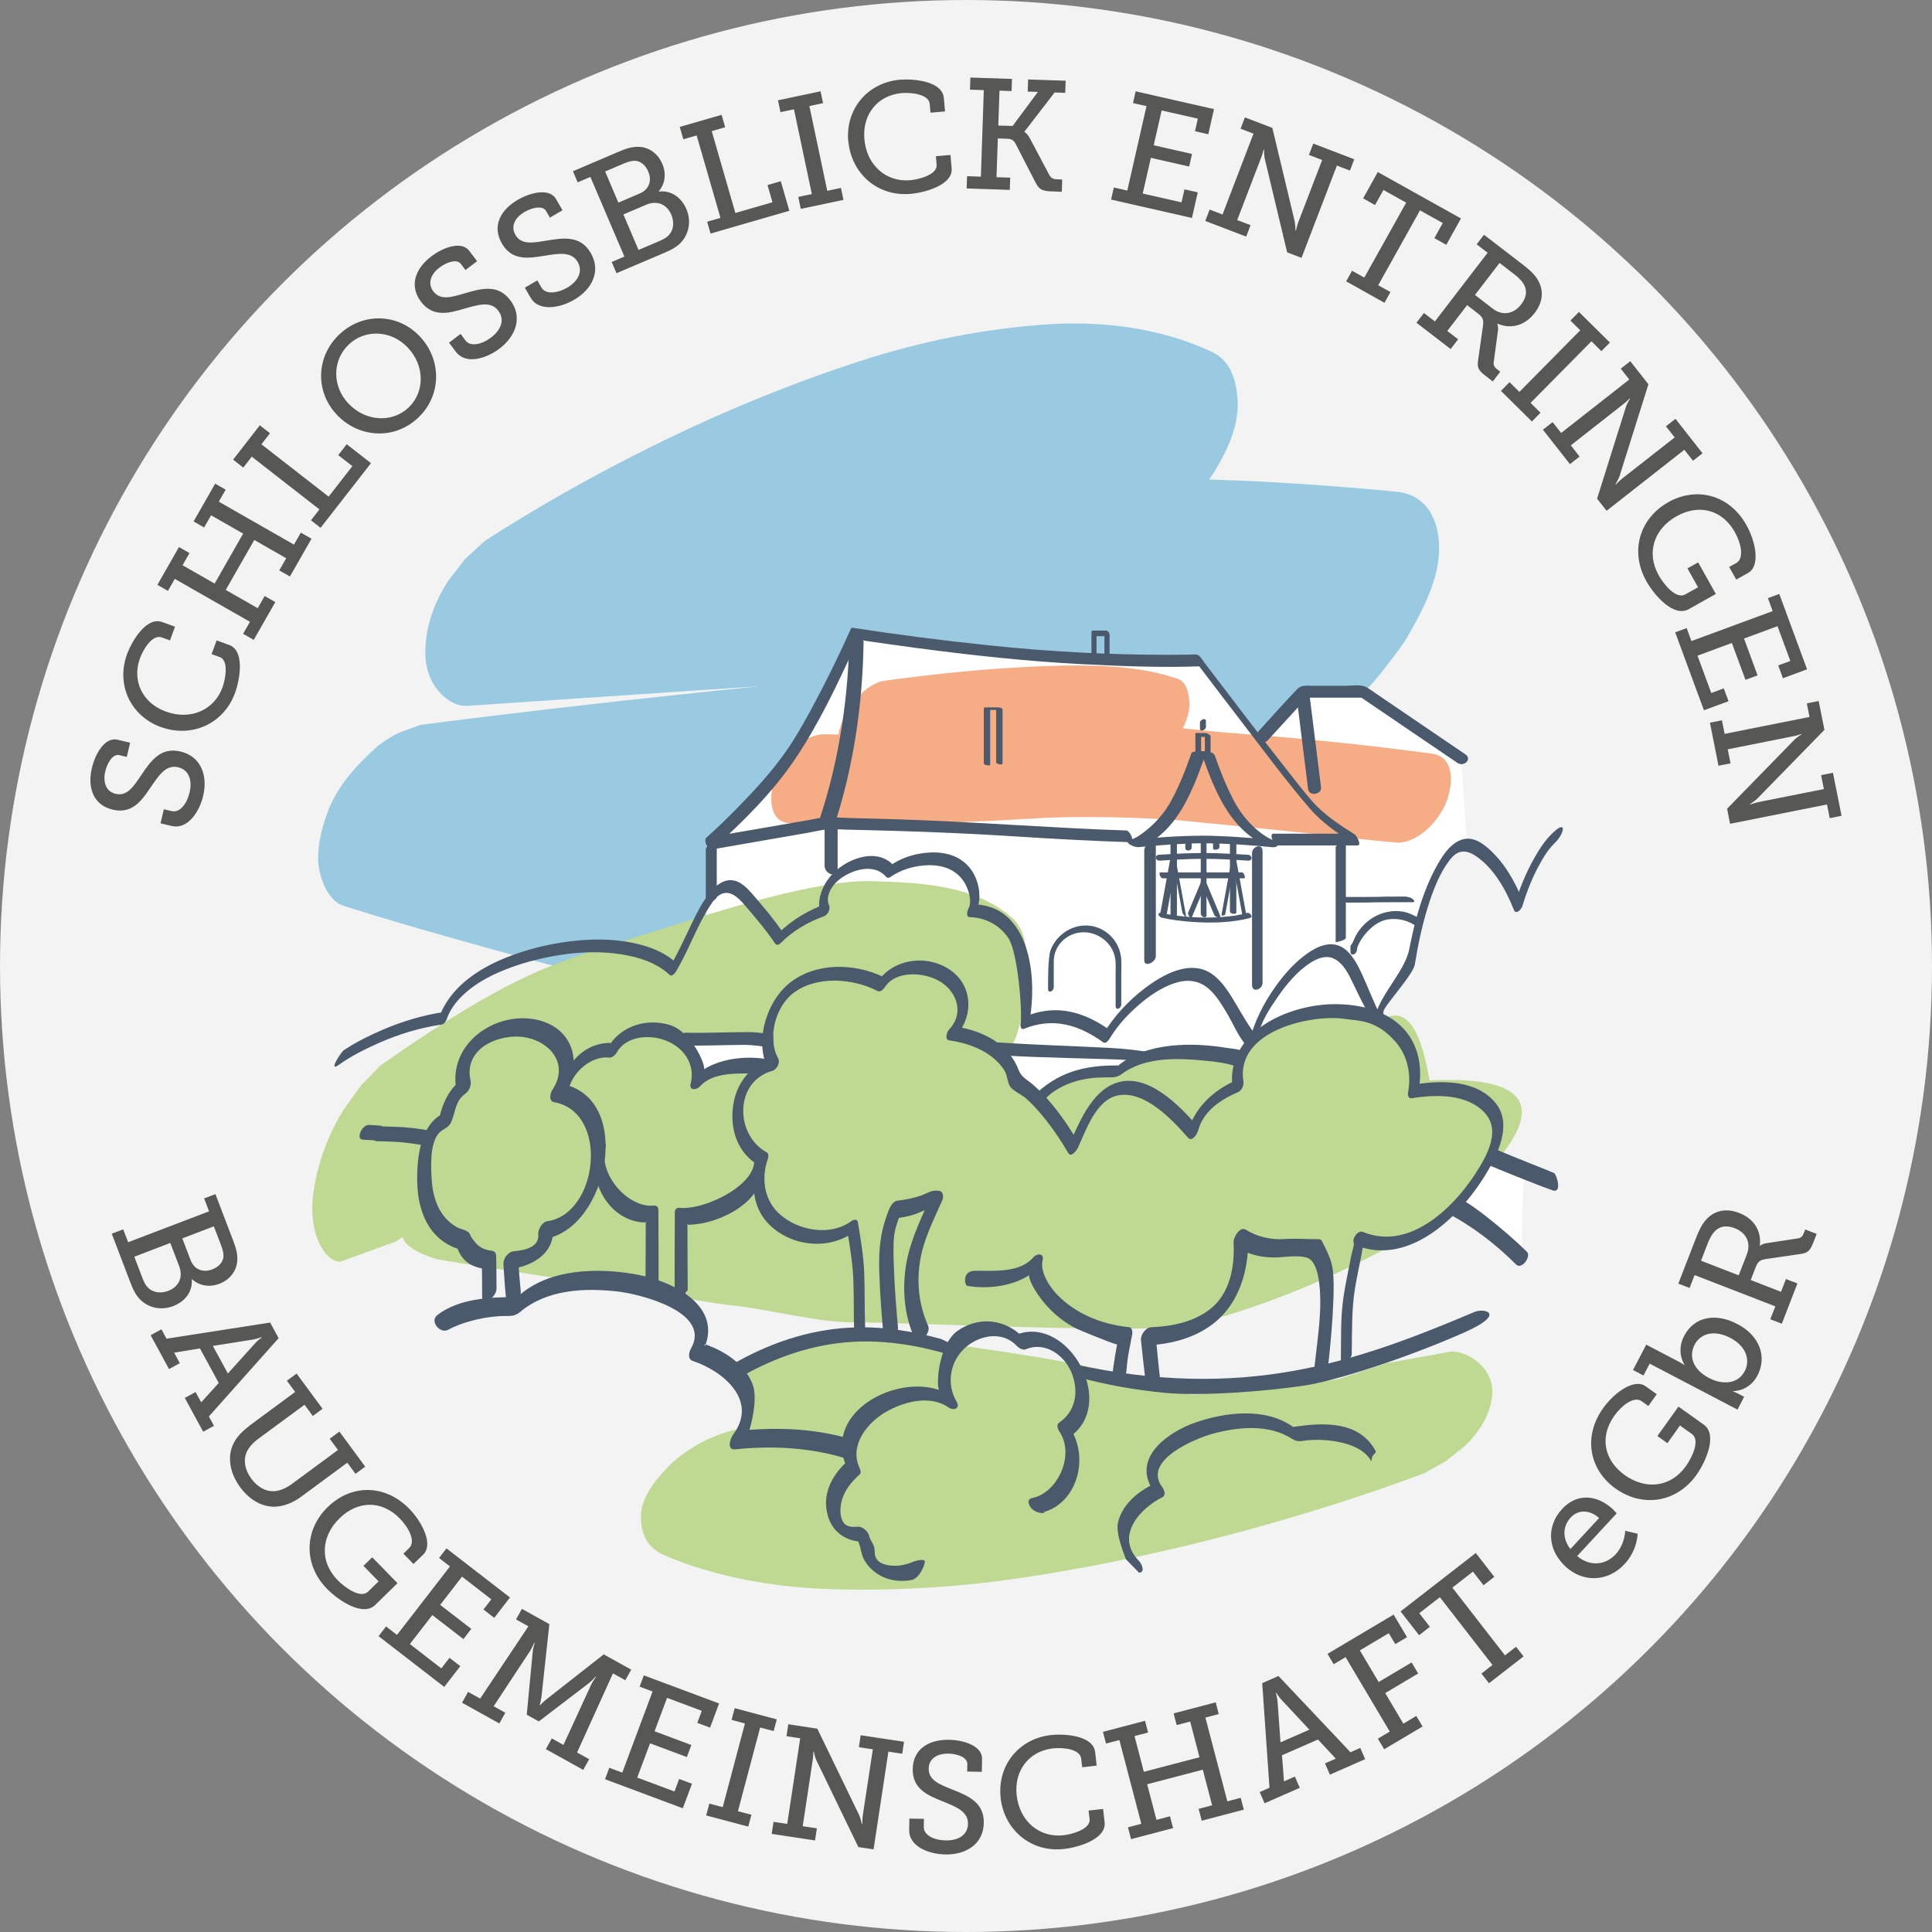 <?xml version="1.0" encoding="UTF-8"?> <svg xmlns="http://www.w3.org/2000/svg" id="Layer_2" data-name="Layer 2" viewBox="0 0 292 292"><rect x="0" y="0" width="292" height="292" fill="#808080" stroke="none"/><defs><style> .cls-1 { opacity: .9; } .cls-1, .cls-2 { fill: #fff; } .cls-3 { fill: #f6ac84; } .cls-4 { fill: #575756; } .cls-5 { fill: #99cae1; } .cls-6 { fill: none; stroke: #4a596b; stroke-miterlimit: 10; stroke-width: .23px; } .cls-7 { fill: #4a596b; } .cls-8 { fill: #bfd992; } </style></defs><g id="Layer_2-2" data-name="Layer 2"><circle class="cls-1" cx="146" cy="146" r="146"></circle></g><g id="Ebene_1" data-name="Ebene 1"><g><path class="cls-5" d="M184.89,146.54c.04.07.05.16.06.24-.16-1.01-.31-2.02-.47-3.04,0,.11.02.22,0,.33.12-1.15.23-2.29.35-3.44,0,.13-.04.25-.08.38.39-1.22.77-2.45,1.16-3.67-.04.12-.09.24-.16.36.66-1.24,1.32-2.49,1.98-3.73-.07.12-.14.24-.23.35.87-1.13,1.75-2.26,2.63-3.4-.15.19-.31.36-.49.52.99-.91,1.99-1.82,2.98-2.73-.27.24-.57.46-.89.66,1.05-.66,2.11-1.32,3.16-1.99-.77.47-1.61.84-2.47,1.15,1.06-.39,2.12-.77,3.18-1.16-4.41,1.58-9.31,2.07-14,2.46,1.01-.08,2.02-.16,3.03-.24-13.69,1.08-27.24.4-40.78-1.61-13.38-1.99-26.6-4.87-39.67-8.11-6.35-1.57-12.67-3.25-18.97-5.01.9.25,1.8.5,2.7.76-6.25-1.75-12.5-3.54-18.66-5.52-3.87,9.11-7.74,18.22-11.61,27.33,5.25-.71,10.52-1.33,15.78-1.96,14.68-1.74,29.38-3.3,44.09-4.76,10.25-1.01,20.54-1.79,30.78-2.92,8.15-.9,16.28-2.29,24.11-4.56,6.44-1.87,12.91-4.2,18.68-7.4,5.67-3.15,10.41-6.7,14.91-11.07,1.98-1.92,3.58-4.11,5.21-6.27.61-.81,1.17-1.63,1.67-2.5,1.83-3.22,3.6-6.54,4.32-10.13,0-.05.02-.09.03-.14.88-4.34-.04-10.82-6.19-11.41-9.62-.91-19.29-1.6-28.95-1.85-7.48-.19-14.92.34-22.38.8-10.11.63-20.21,1.29-30.31,1.96-10.18.67-20.36,1.36-30.54,2.04-5.32.36-10.66.64-15.97,1.08-.08,0-.16.01-.23.02-.85,8.31-1.71,16.63-2.56,24.94.18-.11.35-.23.53-.34-1.05.66-2.11,1.33-3.16,1.99,9.63-6.05,19.87-11.41,30.38-16.12,4.55-2.04,9.17-3.94,13.88-5.65-1.06.39-2.12.77-3.18,1.16,9.55-3.46,19.57-6.29,29.88-7.15-1.01.08-2.02.16-3.02.24,5.92-.47,11.95-.25,17.67,1.31-.9-.25-1.8-.5-2.7-.76,1.91.53,3.75,1.21,5.51,2.04,2.86,1.35,6.21.65,8.91-.64,3.52-1.69,6.89-5.03,8.77-8.12,1.97-3.24,3.77-7.08,3.49-10.84-.2-2.66-.89-5.82-3.83-7.21-7.62-3.6-16.46-4.76-24.98-4.18-9.74.67-19.06,2.57-28.24,5.54-15.89,5.15-30.98,12.11-45.22,20.21-3.9,2.22-7.73,4.54-11.49,6.96-.99.91-1.99,1.82-2.98,2.73-.88,1.13-1.75,2.27-2.63,3.4-1.81,2.8-2.99,5.9-3.32,9.12-.21,2.11-.07,4.05.93,5.99.9,1.73,2.96,3.87,5.43,3.7,4.38-.3,8.76-.6,13.14-.89,9.85-.67,19.69-1.33,29.54-1.98,10.38-.69,20.76-1.37,31.14-2.02,6.98-.44,14.01-1.06,21.02-1.06,10.96,0,21.95.86,32.85,1.85.23.02.47.04.7.06-2.06-3.8-4.13-7.6-6.19-11.41-.03.15-.07.29-.12.43.39-1.22.77-2.45,1.16-3.67-.23.71-.54,1.4-.89,2.07.66-1.24,1.32-2.49,1.98-3.73-.53,1-1.17,1.95-1.87,2.86.88-1.13,1.75-2.27,2.63-3.4-.98,1.26-2.08,2.43-3.28,3.53.99-.91,1.99-1.82,2.98-2.73-1.72,1.57-3.61,2.96-5.61,4.23,1.05-.66,2.11-1.32,3.16-1.99-3.76,2.36-7.86,4.24-12.1,5.79,1.06-.39,2.12-.77,3.18-1.16-8.86,3.21-18.28,5.06-27.74,6.21-12.32,1.5-24.76,2.35-37.11,3.59-16.05,1.61-32.08,3.35-48.08,5.33-2.57.32-5.13.63-7.69.98-1.06.39-2.12.77-3.18,1.16-1.79.87-3.34,1.98-4.65,3.35-2.59,2.37-4.89,5.34-6.1,8.49-.87,2.29-1.49,4.68-1.51,7.11-.02,2.1,1.11,6.34,3.83,7.21,5.23,1.68,10.52,3.22,15.82,4.72,12.93,3.67,25.95,7.09,39.12,9.98,13.5,2.96,27.24,5.53,41.12,6.51,7.44.53,14.94.43,22.38-.04,6.02-.38,12.41-.72,18.18-2.48,5.67-1.72,10.49-4.33,14.3-8.56,3.03-3.37,5.4-7.5,6.25-11.79.48-2.41.54-4.71-.14-7.09,0-.03-.02-.07-.03-.1-.31-1.41-1.08-2.52-2.32-3.32-.94-1.02-2.19-1.55-3.75-1.61-3.23-.33-7.09,1.56-9.37,3.39-3.31,2.66-6.14,6.08-7.59,9.86-.39,1.22-.77,2.45-1.16,3.67-.51,2.17-.47,4.33.12,6.48h0l.05.03Z"></path><path class="cls-2" d="M107.06,126.93c9.5-6.04,22.44-30.67,22.44-30.67l51.79,3.92,8.63,11.62,6.91-6.44,8.63-.86,15.4,10.41.85,12.86-1.99.28,1.99-.38-3.97,2.94-4.53,13.89-4.82,8.79-3.12,7.09-99.21-3.12,1-30.31h0v-.02h0Z"></path><path class="cls-3" d="M163.14,100.57c-1.84,0-3.68.05-5.49.12-6.75.25-13.49.87-20.18,1.7-1.32.16-2.65.33-3.96.53-1.52.23-3.32,1.72-4.2,2.79-1.07,1.28-1.87,2.68-2.34,4.25-.1.33-.2.69-.27,1.06-.62-.01-1.25-.03-1.88-.04h-.14c-3.51,0-6.46,3.4-7.51,6.28-.75,2.05-1.46,7.05,2.27,7.15,2.9.07,5.8.1,8.7.1,2.02,0,4.05-.01,6.07-.03,4.85-.05,9.7-.17,14.54-.37,4.13-.17,8.25-.52,12.37-.6,1.06-.02,2.12-.03,3.18-.03,4.38,0,8.77.16,13.16.43,6.76.65,13.52,1.33,20.27,2.03,4.36.45,8.72,1.03,13.08,1.37.07,0,.14.01.21.02h0c.12.01.23.02.35.02,1.4,0,2.88-.83,3.87-1.62,1.45-1.15,2.81-2.99,3.42-4.67.86-2.38,1.39-6.65-2.27-7.15-8.87-1.21-17.79-2.13-26.72-2.85-1.54-.12-3.08-.24-4.62-.35-.37-.04-.74-.07-1.11-.11-1.72-.17-3.45-.34-5.18-.51.63-1.27,1.09-2.68.99-4.06-.08-1.14-.38-2.96-1.73-3.42-4.74-1.62-9.83-2.02-14.89-2.02"></path><path class="cls-8" d="M209.54,206.04c-.19.07-.38.14-.57.21,1.12-.41,2.25-.82,3.37-1.23-10.27,3.73-21.13,6.9-32.23,9.57-4.8,1.15-9.68,2.19-14.63,3.09,1.11-.2,2.23-.4,3.34-.61-10.04,1.81-20.52,3.11-31.19,2.91,1.04.02,2.09.04,3.13.07-6.13-.13-12.32-.78-18.12-2.41.91.26,1.83.52,2.74.78-1.93-.55-3.79-1.21-5.56-1.97-2.87-1.24-6.36-.99-9.21-.24-3.72.97-7.39,3.19-9.51,5.35-2.22,2.26-4.3,4.97-4.23,7.8.05,2,.58,4.42,3.52,5.69,7.64,3.3,16.67,4.89,25.48,5.14,10.07.29,19.78-.37,29.41-1.85,16.66-2.56,32.61-6.53,47.75-11.42,4.15-1.34,8.23-2.76,12.24-4.26,1.08-.6,2.15-1.2,3.23-1.8.97-.77,1.94-1.55,2.9-2.32,2.03-1.94,3.43-4.16,3.95-6.54.34-1.56.31-3.02-.61-4.54-.82-1.36-2.82-3.13-5.37-3.2"></path><path class="cls-8" d="M59.73,187.67c.16-.12.33-.23.49-.35-.98.68-1.96,1.36-2.93,2.04,8.93-6.2,18.26-11.52,27.71-16.03,4.09-1.95,8.22-3.72,12.39-5.27-.94.35-1.88.69-2.82,1.04,8.46-3.11,17.2-5.41,25.88-5.32-.85,0-1.7-.03-2.54-.04,4.98.08,9.94,1.01,14.43,3.5-.71-.4-1.41-.8-2.12-1.2,1.49.85,2.91,1.86,4.25,3.05,2.16,1.93,21.45,2.58,23.89,1.32,3.18-1.64-8.24-7.21-6.2-10.72,2.14-3.67,2.58-7.26,2.94-11.81.25-3.22.18-7.08-2.04-9.07-5.74-5.15-14.15-5.41-21.3-5.63-8.18-.26-23.32,4.55-31.4,7.12-13.97,4.45-19.18,5.5-32.26,13.66-3.58,2.24-7.12,4.61-10.62,7.1-.97.98-1.93,1.97-2.9,2.96-.9,1.26-1.81,2.53-2.71,3.79-1.94,3.17-3.41,6.75-4.19,10.58-.51,2.51-.7,4.85-.17,7.28.47,2.17,1.84,4.96,3.91,5.03"></path><path class="cls-8" d="M170.56,194.3c.12-.12.24-.25.36-.37-.71.72-1.42,1.45-2.13,2.17,6.5-6.61,13.41-12.47,20.5-17.62,3.07-2.23,6.19-4.3,9.37-6.18-.71.42-1.43.84-2.14,1.26,6.45-3.79,13.2-6.88,20.16-7.82-.68.09-1.28-15.05-7.47-11.8-20.03-3.65-16.49,8.68-32.79,5.14-2.63,2.43-16.46,3.92-18.99,6.56-.67,1,7.21,7.08,6.54,8.08-.59,1.24-1.18,2.48-1.77,3.71-1.22,3.06-2.02,6.45-2.24,9.97-.14,2.31-.05,4.43.63,6.54.61,1.89,2,4.23,3.66,4.04"></path><path class="cls-8" d="M184.99,226.83c-.12-.05-.25-.1-.37-.15.74.3,1.48.6,2.22.89-6.76-2.72-13.83-4.95-21.01-6.75-3.11-.78-6.33-1.32-9.51-1.89.72.13,1.53.37,2.24.5-6.44-1.13-1.04,1.88-7.69,2.45.65-.06-10.68-.59-10.03-.65-3.82.34-7.73-2.36-11.21-.78.55-.25,1.1-.5,1.64-.76-1.16.53-2.26,1.15-3.3,1.85-1.68,1.14-3.89,1.07-5.74.55-2.41-.67-5.13-1.12-6.64-2.84-1.59-1.8-2.92-5.24-3.12-7.6-.15-1.67-1.51-3.82.21-4.99,4.48-3.04,11.46-4.59,16.95-5.13,6.27-.62,11.86,1.32,18.01,2.19,10.65,1.5,21.49,3.33,31.4,6.83,2.71.96,7.39-1.74,10.03-.65.73.46,20.64-2.72,21.36-2.27.68.61-19.81,7.71-19.13,8.32,1.44,1.54,2.52,3.34,3.06,5.3.35,1.29.47,2.5.03,3.81-.39,1.17-1.48,2.71-3.07,2.87"></path><path class="cls-8" d="M141.62,179.44c-.09-.02-.18-.03-.27-.05,1.08.2,2.16.39,3.24.59-5.12-.93-10.25-1.8-15.4-2.63-3.98-.64-7.97-1.25-11.97-1.81-3.46-.48-7.02-1.02-10.51-1.24,1.24.07,2.48.14,3.71.21-.94-.05-1.88-.07-2.81-.07-.5,0-1,0-1.49.02-.26,0-.51.02-.76.02-1.46.06-.52,0,2.84-.14-2.2.13-4.38.31-6.53.56-1.13.13-2.25.27-3.37.42-.56.08-1.12.16-1.68.24-2.27.32,5.01-.77,2.02-.3-2.18.34-4.33.71-6.47,1.11-4.99.93-9.93,1.95-14.69,3.15-1.62-3.7-3.25-7.41-4.87-11.11,4.2-.48,8.68-.6,13.06-.63,8.55-.05,17.53.55,26.05,2.01,8.47,1.45,17.11,3.34,23.59,7.14,3.93,2.31,9.68-2.65,11.37.3.97,1.69,112.32-33.66,76.07,1.94.12,2.3-20.39,15.54-42.4,21.04-3.89,1.57-46.08-.45-51.14-.35-5.3.1-13.07-2-18.43-2.55-2.83-.29-5.69-.85-8.49-1.29-8.77-1.38-17.54-2.74-26.31-4.11-2.33-.36-4.65-.72-6.98-1.09,5.98-3.71,11.95-7.41,17.92-11.12,6.23,2.02,12.3,4.26,18.24,6.56,8.8,3.4,18.04,3.89,24.82,8.59,3.74,2.6-60.56-3.43-64.23-4.62-2.5-.81-4.99-2.03-4.96-3.74.03-1.54,1.3-2.76,3-3.81,2.12-1.32,4.95-2.39,8.05-2.96,3.54-.66,7.86-1.23,11.84-.61,11.82,1.84,23.64,3.68,35.46,5.53,2.93.46,5.79.95,8.78,1.13-1.24-.07-2.48-.14-3.71-.21,3.36.18,6.73.23,10.04.17l-19.17,7.59c-.05-.88-.38-1.79-.76-2.67l.66,1.5c-1.03-2.27-2.84-4.45-5.44-6.4.58.43,1.15.86,1.73,1.29-2.16-1.58-4.76-2.92-7.71-4.04.86.32,1.72.63,2.57.95-3.56-1.3-7.4-2.16-11.33-2.89,1.08.2,2.16.39,3.24.59-5.1-.9-10.25-1.5-15.44-1.79,1.24.07,2.48.14,3.71.21-4.08-.22-8.1-.23-12.1-.09-2.02.07,4.67-.25,2.77-.14-.31.02-.63.04-.94.06-.47.03-.93.06-1.4.1-.43.04-.85.07-1.27.12-4.98.57-13.97.09-15.59-3.59-1.71-3.88,5.77-6.29,10.72-7.53,9.36-2.34,19.32-4.13,29.48-5.49,7.79-1.04,16.04-1.57,24.41-.86,7.5.64,15.1,1.94,22.49,3.14,6,.98,11.97,2.02,17.92,3.11,2.71.5,4.82,2.29,4.96,3.74.18,1.73-2.06,3.54-4.15,4.53-3.04,1.43-6.87,2.53-11.01,2.86-1.33.07-2.67.13-4.01.19-2.36.02-4.68-.24-6.95-.79h-.02Z"></path><path class="cls-2" d="M103.27,156.79c7.61.44,9.97,0,12.29-.27,0,0,2.25,3.07,1.63,4.18-.62,1.11-7.3.64-12.12,2.9.85-2.13-3.54-6.92-1.8-6.82h0Z"></path><path class="cls-2" d="M151.16,159.1c10.91.44,14.29,0,17.61-.27,0,0,4.23.41,3.34,1.52s-9.64,1.98-15.31,5.67c-1.13-1.52-8.14-7.02-5.64-6.92h0Z"></path><path class="cls-2" d="M221.12,181.31c3.72-3.95,4.29-6.5,4.29-6.5,0,0,6.27,1.34,5.39,2.45-.89,1.11-.57,5.67-.85,13.42-1.13-1.52-10.53-7.55-8.82-9.37h0Z"></path><path class="cls-7" d="M126.09,124.77c2.94-8.97,4.29-18.35,4.43-27.77,0-.3-.75-.66-.97-.78-.07-.04-1.16-.56-1.16-.45-.14,9.42-1.49,18.81-4.43,27.77-.13.41,2.09,1.36,2.13,1.24h0Z"></path><path class="cls-7" d="M149.65,115.59v-8.37c-.09.03-.18.06-.27.08h1.87c-.23-.1-.46-.2-.69-.3v8.22c0,.28.96.41.96.22v-8.22c0-.23-.53-.31-.69-.31h-1.87s-.27,0-.27.09v8.37c0,.28.96.41.96.22h0Z"></path><path class="cls-7" d="M165.73,99.85v-3.89c-.08.06-.16.13-.23.19h1.97c-.18-.22-.36-.43-.55-.65v3.54c0,.24.14.47.35.58.14.08.43.11.43-.13v-3.54c0-.27-.24-.65-.54-.65h-1.97c-.11,0-.23.06-.23.19v3.89c0,.24.14.47.35.59.14.08.43.11.43-.13h-.01Z"></path><path class="cls-7" d="M124.63,124.74v6.11c0,1.27,1.97,2,1.97.4,0-5.38,0,1.54,0-3.83v-2.28c0-1.27-1.97-2.01-1.97-.4h0Z"></path><path class="cls-7" d="M106.67,128.39c0,9.31,0,5.98,0,7.31,0,.72,1.66.54,1.66-.22,0-9.3,0-5.98,0-7.31,0-.72-1.66-.54-1.66.22h0Z"></path><path class="cls-7" d="M201.87,128.03v14.38s1.54-.28,1.54-.66v-14.38s-1.54.28-1.54.66h0Z"></path><path class="cls-7" d="M181.58,126.31c-3.53.01-7.07.29-10.57.62.41.36.83.71,1.24,1.07,3-.94,5.29-3.82,6.55-6.03,1.37-2.4,2.36-4.96,3.24-7.5-.23.09-.46.19-.69.28h1.6c-.42-.2-.83-.39-1.25-.59.9,2.6,1.91,5.26,3.36,7.7,1.37,2.31,3.78,5.15,6.91,6.12.07-.35.14-.7.21-1.05-3.51-.34-7.06-.61-10.6-.63-1.36,0-.37,1.16.57,1.16,3.37.01,6.74.26,10.08.58,1.15.11,1.2-.74.21-1.05-.11-.03-.12-.05,0,0-.18-.08-.35-.16-.53-.24-.64-.33-1.21-.74-1.74-1.17-1.59-1.3-2.79-2.87-3.67-4.54-1.17-2.22-2.09-4.55-2.9-6.87-.13-.37-.82-.59-1.25-.59h-1.6c-.23,0-.61.06-.69.28-.83,2.4-1.77,4.8-3.01,7.09-.92,1.69-2.19,3.27-3.83,4.57-.7.56-1.52,1.16-2.45,1.45-1.07.34.71,1.12,1.24,1.07,3.35-.32,6.73-.58,10.11-.59,1.37,0,.37-1.16-.57-1.16h0l.03.02h0Z"></path><path class="cls-7" d="M172.94,128.5v16.65c0,1.11,1.75.29,1.75-.63v-16.65c0-1.11-1.75-.29-1.75.63h0Z"></path><path class="cls-7" d="M189.23,128.95v19.67c0,.94,0-.72,0,.22,0,1.28,1.59.73,1.59-.3v-19.89c0-1.28-1.59-.73-1.59.3h0Z"></path><path class="cls-7" d="M175.58,138.69c1.53.36,3.13.54,4.7.65,2.48.17,5.01.13,7.46-.33.42-.08.84-.16,1.24-.3.49-.16-.15-.86-.51-.74-1.19.39-2.49.52-3.73.62-2.58.2-5.2.07-7.75-.33-.22-.03-.43-.07-.65-.11-.09-.02-.19-.03-.29-.05-.12-.02.08.01-.03,0-.04,0-.08-.02-.13-.03-.14-.03-.27-.05-.41-.09-.18-.04-.4,0-.38.23.02.22.28.43.48.48h0Z"></path><path class="cls-7" d="M175.69,132.75h12.34c.31,0-.03-.9-.32-.9h-12.34c-.31,0,.03.9.32.9h0Z"></path><path class="cls-7" d="M176.91,127.29v11.13c0,.3.97.18.97-.17v-11.13c0-.3-.97-.18-.97.17h0Z"></path><path class="cls-7" d="M185.89,127.13v10.64c0,.37.97.48.97.14v-10.64c0-.37-.97-.48-.97-.14h0Z"></path><path class="cls-7" d="M181.48,126.79v11.28c0,.24.2.47.42.54.19.06.45,0,.45-.25v-11.28c0-.24-.2-.47-.42-.54-.19-.06-.45,0-.45.25h0Z"></path><path class="cls-7" d="M179.29,138.6c-.18-.97-.35-1.93-.53-2.9-.28-1.54-.57-3.09-.85-4.63-.06-.36-.13-.72-.2-1.07-.03-.19-.19-.38-.31-.52-.03-.03-.3-.29-.29-.21.18.97.36,1.93.53,2.9.28,1.54.57,3.09.85,4.63.06.36.13.72.2,1.07.04.19.19.38.31.52.03.04.3.29.29.22h0Z"></path><path class="cls-7" d="M188.34,138.15c-.18-.97-.35-1.93-.53-2.9-.28-1.54-.57-3.09-.85-4.63-.07-.36-.13-.72-.2-1.07-.02-.12-.6,0-.57.15.18.97.35,1.93.53,2.9.28,1.54.57,3.09.85,4.63.07.36.13.72.2,1.07.02.13.6,0,.57-.15h0Z"></path><path class="cls-7" d="M176.32,138.28c.18-.97.35-1.93.53-2.9.28-1.54.57-3.09.85-4.63.07-.36.13-.72.2-1.07.1-.52-.88-.64-.98-.11-.18.97-.35,1.93-.53,2.9-.28,1.54-.57,3.09-.85,4.63-.07.36-.13.72-.2,1.07-.1.52.88.64.98.11h0Z"></path><path class="cls-7" d="M185.18,138.19c.18-.97.35-1.93.53-2.9.28-1.54.57-3.09.85-4.63.07-.36.13-.72.2-1.07.04-.2-.54-.1-.57.08-.18.97-.35,1.93-.53,2.9-.28,1.54-.57,3.09-.85,4.63-.07.36-.13.72-.2,1.07-.04.2.54.1.57-.08h0Z"></path><path class="cls-7" d="M188.72,129.2c-1.62-.11-3.25-.2-4.88-.25-2.29-.07-4.57,0-6.85.13-.63.04-1.27.07-1.9.12-.24.02-.44.24-.39.48.05.26.32.42.56.4,1.6-.11,3.2-.2,4.8-.25,2.23-.07,4.45,0,6.67.13.63.04,1.27.07,1.9.12.24.02.5-.1.52-.37.02-.24-.2-.49-.45-.51h.02Z"></path><path class="cls-7" d="M179.15,127.02v1.18c0,.24.24.37.46.35.13-.01.26-.06.35-.14.08-.07.15-.17.15-.28v-1.18c0-.24-.24-.37-.46-.35-.12.01-.26.06-.35.15-.08.07-.15.17-.15.28h0Z"></path><path class="cls-7" d="M183.34,127.09v1.18c0,.08.13.13.18.14.11.03.25.02.36,0,.11-.03.24-.07.32-.15.02-.02.04-.04.06-.07.03-.04.05-.09.04-.14v-1.18c0-.08-.13-.13-.18-.14-.11-.03-.25-.02-.36,0-.11.03-.24.07-.32.15-.02.02-.04.04-.06.07-.03.04-.04.09-.04.14h0Z"></path><path class="cls-7" d="M181.61,133.09c-.6,1.43-1.2,2.86-1.8,4.29-.09.2-.17.41-.26.61-.06.14.17.45.24.56.03.04.23.35.28.23.6-1.43,1.2-2.86,1.8-4.29.09-.2.17-.41.26-.61.06-.14-.17-.45-.24-.56-.03-.05-.23-.35-.28-.24h0Z"></path><path class="cls-7" d="M181.49,133.45c.6,1.43,1.2,2.86,1.8,4.29.08.2.17.41.26.61.11.27,1.04.48.88.08-.6-1.43-1.2-2.86-1.8-4.29-.08-.2-.17-.41-.26-.61-.11-.27-1.04-.48-.88-.08h0Z"></path><path class="cls-7" d="M181.42,114.12h1.43c.06,0,.11-.02.11-.09v-2.75c0-.13-.21-.26-.29-.31-.13-.09-.3-.18-.46-.18h-1.43c-.06,0-.11.03-.11.09v2.75c0,.26.87.64.87.4v-2.75s-.07.06-.11.09h1.43c-.25-.16-.5-.33-.76-.49v2.75s.07-.06.11-.09h-1.43c-.22,0-.04.23.03.29.16.14.39.29.61.29h0Z"></path><path class="cls-7" d="M181.36,109.23v.99c0,.09.1.16.17.18.1.03.23,0,.33-.03.11-.05.23-.12.3-.23.02-.03.04-.06.06-.09.03-.06.04-.12.04-.18v-.99c0-.09-.1-.15-.17-.18-.1-.03-.23,0-.32.03-.12.05-.23.12-.31.23-.02.03-.04.06-.06.09-.03.06-.04.12-.04.18h0Z"></path><path class="cls-7" d="M203.83,136.42c6.4-.02.5-.04,6.9-.06h2.72c.41,0,.36-.19.14-.42-.28-.29-.94-.44-1.32-.44-6.4.02-.5.04-6.9.07h-2.72c-.41,0-.36.19-.14.42.27.28.94.44,1.32.44h0Z"></path><path class="cls-7" d="M196.03,105.82c.56,4.49,1.12,8.99,1.68,13.48.14,1.08,2.08.79,1.95-.29-.56-4.49-1.12-8.99-1.68-13.48-.13-1.08-2.08-.79-1.95.29h0Z"></path><path class="cls-7" d="M191.58,111.92c2.06-2.25,4.12-4.49,6.18-6.74-.21.09-.43.18-.64.27h8.99c-.24-.09-.48-.17-.72-.26,4.34,2.95,8.68,5.9,13.02,8.85.62.42,1.24.84,1.86,1.26.98.67,2.27-.56,1.22-1.28-4.45-3.02-8.9-6.05-13.34-9.07-.51-.35-1.01-.72-1.54-1.04-.87-.53-2.34-.26-3.31-.26h-5.02c-.82,0-1.59-.15-2.2.48-2.04,2.12-3.99,4.35-5.98,6.52-.8.87.74,2.08,1.49,1.26h-.01Z"></path><path class="cls-7" d="M170.19,125.52c-11.33-.38-22.63-1.3-33.95-1.67-2.63-.08-5.26-.16-7.88-.22-1.25-.03-2.54-.16-3.79-.08-.68.04-1.38.22-2.05.34-1.86.32-3.73.65-5.59.97-3.35.58-6.71,1.16-10.07,1.74.27.58.55,1.17.82,1.75,4.56-4.08,9.09-8.58,12.51-13.66,3.54-5.25,6.29-11.09,8.94-16.84.14-.31.28-.62.42-.93.18-.41.22-.25-.04-.26.42.02.84.13,1.25.19,2.6.38,5.2.74,7.8,1.09,8.24,1.09,16.5,2,24.8,2.43,6.03.31,12.11.56,18.15.33-.2-.15-.41-.3-.61-.45,2.37,3.13,4.75,6.24,7.14,9.35,3.24,4.22,6.42,8.52,9.89,12.56,1.91,2.23,4.46,3.95,6.93,5.5-.13-.55-.26-1.11-.4-1.66h-12.02c-.67,0,.06,1.78.69,1.78h12.02c.74,0-.13-1.49-.39-1.66-2.28-1.43-4.69-3.01-6.46-5.05-1.41-1.62-2.78-3.4-4.13-5.13-3.61-4.61-7.17-9.26-10.71-13.92-.51-.67-1.01-1.33-1.52-2-.22-.29-.5-.79-.81-.98-.37-.22-.89-.11-1.3-.1-1.09.02-2.18.03-3.27.03-9.07,0-18.14-.49-27.16-1.44-6.88-.72-13.74-1.6-20.57-2.65-.09,0-.17.04-.21.12-1.71,3.81-3.54,7.57-5.51,11.26-1.38,2.59-2.81,5.19-4.52,7.59-2.06,2.9-4.5,5.55-6.98,8.09-1.58,1.61-3.19,3.19-4.87,4.69-.43.39.23,1.86.82,1.76,2.84-.49,5.68-.99,8.52-1.48,1.98-.34,3.96-.69,5.94-1.03,1.03-.18,2.09-.46,3.13-.54.83-.07,1.7.03,2.53.04,2.34.05,4.68.11,7.01.18,6.25.18,12.49.45,18.73.85,5.82.38,11.64.69,17.47.88.65.02-.06-1.76-.69-1.78h0Z"></path><path class="cls-7" d="M78.72,195.38c-.18-1.84-.33-3.68-.43-5.52-.53.66-1.07,1.32-1.6,1.98,3.51-.3,7.35-2.28,6.86-6.53-.45.65-.89,1.3-1.34,1.95,9.69-1.33,13.79-21.48,2.58-23.46.09.61.18,1.22.26,1.83,1.72-2.59,2.43-6.09.49-8.78-1.69-2.35-4.79-3.18-7.55-2.9-5.6.57-10.27,5.28-8.94,11.14.25-.65.5-1.3.75-1.94-2.11,1.56-3.09,4-3.55,6.52.34-.5.69-1.01,1.03-1.51-3.79,1.56-4.3,6.97-4.22,10.49.1,4.55,1.8,8.8,6.49,10.21-.18-.16-.35-.32-.53-.48.8,2.25,2.12,3.1,4.36,3.42-.19-.26-.38-.52-.57-.77.07,1.65.04,3.31.06,4.96.03,1.77,2.19-.06,2.17-1.2-.02-1.65,0-3.31-.06-4.96,0-.37-.17-.72-.57-.77-1.56-.22-2.21-.67-3.12-1.99-.29-.42-.19-.63-.6-.91-.47-.32-1.22-.43-1.74-.74-2.52-1.5-3.49-4.17-3.69-6.95-.14-1.96-.34-5.62,1.07-7.21.65-.72,1.49-.73,1.9-1.76.67-1.65.56-3.08,2.14-4.24.55-.4.9-1.28.75-1.94-.95-4.19,2.9-6.52,6.65-6.65,4.48-.15,8.66,3.64,5.7,8.08-.32.49-.57,1.68.26,1.83,8.43,1.49,6.68,16.94-1.04,18-.73.1-1.42,1.28-1.34,1.96.23,2-2.18,2.44-3.66,2.57-.9.08-1.65,1.08-1.6,1.98.1,1.85.24,3.69.43,5.52.18,1.78,2.28-.05,2.17-1.2h0l.03-.03h0Z"></path><path class="cls-7" d="M175.08,208.64c-.5-.04.22.15-.28.08.19.26.33-.65.52-.39-.27-2.32-.47-4.64-.7-6.96-.53.66-1.07,1.32-1.6,1.98,4.11-.15,8.31-1.23,11.35-4.16,3.32-3.21,4.49-8.14,4.24-12.62-.61.63-1.22,1.27-1.84,1.9,2.05,1.25,4.4,1.74,6.79,1.54,1.23-.1,2.65-.26,3.87.04,1.17.3,1.65,1.97,1.85,3.16.7,4.2-.14,8.98-.59,13.17-.21,1.96,1.97.77,2.11-.54.34-3.18.63-6.36.73-9.56.05-1.42.07-2.85-.08-4.26-.18-1.63-.96-3.04-1.68-4.49-.1-.14-.24-.22-.41-.24-1.77.02-3.42-.14-5.17-.02-2.1.14-4.11-.32-5.91-1.41-.92-.56-1.88,1.19-1.84,1.9.2,3.58-.51,7.68-3.47,10.04-2.49,1.99-5.81,2.67-8.92,2.79-.88.03-1.69,1.12-1.6,1.98.23,2.32.43,4,.7,6.31.04.36.14.72.57.77.5.06.99.12,1.49.15,1.17.08-.13-1.18-.13-1.18h0v.02h0Z"></path><path class="cls-7" d="M204.3,204.59c.06-3.33-.04-6.64.5-9.93.23-1.38.52-2.74.79-4.11.16-.81.31-1.62.44-2.43.07-.44.35-1.21.15-1.63-.46.56-.91,1.12-1.37,1.68,8.53,3.51,16.76-5.14,20.47-11.94,1.51-2.77,3.04-6.67.8-9.47-2.85-3.57-8.2-3.51-12.28-2.85.2.28.41.55.61.83.6-3.19.07-6.63-2.15-9.12-2.55-2.84-6.49-3.79-10.18-3.85-7.26-.12-17.14,4.23-15.75,13.01.26-.54.52-1.09.78-1.63-3.64,1.53-6.62,4.23-7.65,8.13.51-.36,1.01-.71,1.52-1.07-2.73-3.12-7.51-8.1-12.19-6.57-3.94,1.29-5.77,6.29-7.34,9.69.48-.27.96-.53,1.44-.8-1.35-2.28-2.86-4.49-4.63-6.48-.65-.73-1.33-1.41-2.06-2.05-.86-.76-1.82-1.17-2.22-2.23-1.57-4.12-5.53-6.02-9.72-6.64,0,.55.02,1.1.03,1.65,2.99-3.12,2.81-8.06-1.02-10.4-3.53-2.16-8.34-1.38-10.68,2.05.39-.22.78-.43,1.17-.65-4.63-2.37-11.15-2.41-15.08,1.37-3.05,2.94-4.64,8.68-2.5,12.54.3-.63.6-1.26.91-1.9-1.5.42-2.78,1.18-3.8,2.2-1.3,1.3-2.16,3.01-2.46,4.96-.57,3.61.59,7.36,3.91,9.2-.05-.35-.1-.71-.15-1.06-1.22,3.52-.98,7.54,1.89,10.2,3.41,3.16,8.86,3.64,12.61.9-.34-.04-.68-.08-1.02-.11.43,2.57.84,5.13.92,7.74.08,2.6.02,5.2.12,7.8.06,1.35,1.69-.04,1.65-.92-.11-2.75-.04-5.5-.14-8.25-.1-2.61-.53-5.18-.97-7.75-.1-.57-.74-.32-1.02-.11-3.14,2.28-7.94,1.43-10.74-1.04-2.4-2.12-2.87-5.4-1.86-8.32.11-.3.21-.86-.15-1.06-4.84-2.67-4.88-10.72.82-12.31.69-.19,1.27-1.23.91-1.9-1.68-3.03-.42-7.81,2.28-9.86,3.53-2.68,8.98-2.25,12.73-.33.48.25.94-.31,1.17-.65,1.65-2.43,5.7-2.18,7.99-.95,2.82,1.51,4.06,4.92,1.67,7.42-.33.34-.74,1.53.03,1.65,2.31.34,4.61,1.07,6.47,2.52.75.59,1.42,1.29,1.9,2.11.41.7.4,1.71.81,2.33.43.65,1.81,1.28,2.4,1.8.74.65,1.41,1.37,2.06,2.11,1.65,1.91,3.07,4,4.35,6.17.43.73,1.29-.47,1.44-.8,1.22-2.64,2.76-7.27,6.05-7.92,4.06-.8,8.24,3.71,10.6,6.39.62.7,1.39-.58,1.52-1.07.77-2.93,3.43-4.72,6.07-5.83.57-.24.87-1.07.78-1.63-1.24-7.79,10.59-10.15,15.26-9.43,2.1.32,4.79.07,7.75,3.49,1.85,2.13,2.38,4.94,1.87,7.67-.08.44.09.91.61.83,3.59-.58,8.33-.69,11.01,2.24,2.18,2.39.69,5.63-.72,8.02-3.4,5.76-10.39,12.98-17.73,9.95-.75-.31-1.67,1.01-1.37,1.68.1.23-.32,1.59-.39,1.94-.12.68-.26,1.36-.4,2.04-.31,1.53-.61,3.05-.82,4.6-.41,3-.28,6.05-.34,9.07-.02,1.34,1.64-.05,1.65-.92h-.01Z"></path><path class="cls-7" d="M135.73,200.75c-.26-2.89-.49-5.78-.61-8.68-.06-1.45-.1-2.9-.06-4.35.05-1.75.6-3.19,1.26-4.81-.4.42-.8.84-1.21,1.26,1.08-.13,2.13-.31,3.17-.65.77-.25,1.83-.92,2.65-.78-.15-.49-.29-.98-.44-1.47-1.6,3.62-3.27,7-3.7,11-.36,3.39.01,6.8,1.41,9.93.63,1.43,2.55-.76,2.09-1.79-1.32-2.95-1.73-6.12-1.31-9.33.47-3.51,2.01-6.44,3.42-9.63.21-.48.23-1.35-.44-1.46-1.17-.19-1.71.33-2.84.73-1.14.39-2.31.61-3.51.75-.57.07-1.02.8-1.21,1.26-1.33,3.24-1.61,5.96-1.51,9.44.1,3.26.35,6.52.65,9.77.16,1.78,2.28-.05,2.17-1.2h.02Z"></path><path class="cls-7" d="M235.22,125.41c-1.4,1.12-2.46,2.73-3.36,4.33-1.25,2.21-2.21,4.6-2.96,7.05.43-.19.85-.38,1.28-.56-1.22-3.08-2.89-5.98-5.33-8.08-.78-.67-1.71-1.28-2.72-1.38-.92-.09-1.79.28-2.52.87-.92.73-1.61,1.77-2.22,2.81-.76,1.3-1.4,2.7-1.95,4.11-1.11,2.84-1.85,5.86-2.44,8.87-.72,3.69-5.08,7.43-5.33,11.19.17-.38.34-.77.51-1.15-.09.08-.17.16-.26.24.26-.02.52-.04.79-.06-1.06-2.06-1.87-4.26-2.84-6.36-.72-1.56-1.63-3.39-3.15-4.19-1.75-.92-3.68-.03-5.18,1.04-1.79,1.27-3.32,2.97-4.64,4.79-1.89,2.6-3.38,5.55-4.16,8.78.42-.33.85-.65,1.27-.98-1.25-1.59-2.26-3.37-3.3-5.13-.9-1.5-1.85-3.05-3.19-4.13-3.32-2.7-7.71-.25-10.62,1.99-2.4,1.85-4.54,4.14-6.15,6.82.33-.2.65-.4.98-.59-1.81-1.29-3.79-2.32-5.93-2.77-2.25-.48-4.56-.22-6.7.66.17.25.34.5.51.76.54-3.3.59-6.78-.22-10.04-.63-2.54-1.9-4.99-4.01-6.38-1.25-.82-2.71-1.2-4.16-1.25.06.42.11.85.17,1.27,1.24-2.15.54-5.29-1.04-7.03-1.75-1.92-4.29-2.27-6.66-1.99-1.83.21-3.6.83-5.16,1.9.2.02.41.05.61.07-2.05-2.37-5.44-1.61-7.75-.1-1.25.82-2.36,1.98-3.01,3.42-.54,1.21-.88,2.85-.26,4.11.25-.58.51-1.16.76-1.73-2.68.96-5.19,2.42-7.28,4.51.26-.02.52-.04.79-.06-1.33-1.99-2.85-3.79-4.38-5.57-.94-1.1-2.08-2.42-3.57-2.44-1.38-.01-2.5,1.03-3.34,2.12-1.08,1.4-1.88,3.05-2.66,4.66-1.03,2.13-2,4.29-3.2,6.32.33-.2.65-.39.98-.59-1.84-1.7-4.26-2.56-6.6-3.04-3.12-.64-6.34-.61-9.49-.22-3.22.4-6.46,1.19-9.51,2.4-2.31.92-4.54,2.1-6.47,3.76-1.65,1.42-3.05,3.24-3.82,5.4.26-.29.52-.59.77-.88-3.16.46-6.23,1.39-9.2,2.65-2.04.87-4.05,1.87-5.93,3.11-.41.27-2.46,3.42-.76,2.22,1.84-1.31,3.87-2.34,5.83-3.21,3.12-1.39,6.38-2.4,9.73-2.88.36-.05.66-.55.77-.88.06-.18.13-.35.2-.52-.07.17.02-.03.04-.09.05-.1.1-.2.15-.3.09-.17.18-.34.28-.51.15-.25.08-.14.26-.4.54-.78,1.05-1.34,1.73-1.96,1.67-1.52,3.68-2.62,5.71-3.46,2.86-1.18,5.88-1.96,8.9-2.42,3.03-.46,6.14-.55,9.17-.06,2.57.41,5.24,1.24,7.25,3.11.34.31.85-.37.98-.59,1.84-3.12,3.1-6.74,5.01-9.73.61-.95,1.28-1.93,2.32-2.07,1.25-.17,2.33,1.03,3.11,1.94,1.58,1.84,3.15,3.68,4.51,5.72.2.3.58.14.79-.06,1.89-1.89,4.15-3.21,6.57-4.08.58-.21,1.07-1.1.76-1.73-.36-.73-.05-1.78.32-2.41.55-.95,1.44-1.65,2.35-2.14,1.81-.99,4.41-1.49,5.96.3.17.19.4.22.61.07,1.53-1.05,3.27-1.62,5.07-1.77,1.38-.12,2.84,0,4.1.65.99.51,1.79,1.31,2.31,2.35.47.95.93,2.55.36,3.53-.16.28-.4,1.26.17,1.27,2.33.08,4.45,1.09,5.86,3.15,1.43,2.08,2.16,11.09,1.85,12.98-.05.33.07.94.51.76,2.05-.84,4.21-1.09,6.36-.63,2.03.43,3.91,1.44,5.63,2.67.37.27.82-.32.98-.59,1.31-2.17,3.08-4.01,4.98-5.56,1.63-1.32,3.48-2.48,5.47-2.98,1.48-.36,2.94-.17,4.2.78,1.23.94,2.11,2.36,2.92,3.7,1.12,1.85,1.63,3.33,2.96,5.02.51.65,1.71-.72,1.81-1.17.61-2.51,1.79-4.24,3.22-6.3,1.1-1.58,2.37-3.09,3.85-4.26,1.24-.98,2.99-2.05,4.54-1.26,1.37.7,2.18,2.33,2.84,3.73,1.03,2.18,1.66,3.36,2.76,5.5.17.33,1.65.4,1.73-.11.06-.38.06-.78.09-1.16.06-.81,4.49-5.55,4.74-7.1.48-2.95,1.09-5.89,1.98-8.73.75-2.41,1.71-4.95,3.2-6.94.47-.63,1.01-1.19,1.75-1.36.79-.18,1.58.16,2.24.6,2.71,1.78,4.58,5.06,5.8,8.16.32.81,1.13-.06,1.28-.56.61-1.99,1.35-3.92,2.3-5.74.72-1.38,1.54-2.78,2.64-3.84,1.29-1.24,1.8-3.24.15-1.93h0l.05-.03h0Z"></path><path class="cls-7" d="M169.35,151.78v-4.38c0-.8.04-1.61,0-2.4-.15-2.47-2.02-4.57-4.49-4.95-2.53-.38-4.97,1.15-5.93,3.48-.45,1.09-.41,4.79-.41,5.85v.16c0,.19.16.27.32.18.18-.09.31-.33.31-.53v-3.89c0-2.24,1.67-4.09,3.88-4.45,2.38-.39,4.78,1.09,5.49,3.39.29.92.21,1.91.21,2.87v5.03c0,.19.16.27.32.18.18-.09.31-.33.31-.53h-.01Z"></path><path class="cls-6" d="M169.35,151.78v-4.38c0-.8.04-1.61,0-2.4-.15-2.47-2.02-4.57-4.49-4.95-2.53-.38-4.97,1.15-5.93,3.48-.45,1.09-.41,4.79-.41,5.85v.16c0,.19.16.27.32.18.18-.09.31-.33.31-.53v-3.89c0-2.24,1.67-4.09,3.88-4.45,2.38-.39,4.78,1.09,5.49,3.39.29.92.21,1.91.21,2.87v5.03c0,.19.16.27.32.18.18-.09.31-.33.31-.53h-.01Z"></path><path class="cls-7" d="M214.59,138.94c-.85-.42-1.68-.91-2.66-1.06-3.08-.46-6.05,1.41-7.21,4.23-.54,1.32-.5.3-.5,1.59v.19c0,.23.19.33.39.23.22-.11.38-.4.38-.65,0-.89,2.04-4.18,4.72-4.62,1.65-.27,3.31.2,4.59,1.17.97.73.3-1.09.3-1.09h0Z"></path><path class="cls-6" d="M214.59,138.94c-.85-.42-1.68-.91-2.66-1.06-3.08-.46-6.05,1.41-7.21,4.23-.54,1.32-.5.3-.5,1.59v.19c0,.23.19.33.39.23.22-.11.38-.4.38-.65,0-.89,2.04-4.18,4.72-4.62,1.65-.27,3.31.2,4.59,1.17.97.73.3-1.09.3-1.09h0Z"></path><path class="cls-7" d="M188.16,159.11c-.92-.64-1.83-.58-2.82-.74-5.19-.87-12.13-.82-16.31,2.66.12,0-.19.16,0,0-5.09-.04-9.23.93-13.11,4.9-.04.09.81.41.78.5l.39.37c.1-.22.22.11.39-.12,1.18-1.68,4.4-3.85,9.38-3.84,1.13-.06,1.8.15,2.66-.5,3.65-2.71,8.72-2.44,13.2-1.97.92.1,2.72.26,4.47.93.46.17.97-2.18.97-2.18h0ZM85.8,165.58c.08-2.78,3.05-6.04,6.27-5.74.46.04.94-.4,1.13-.75,1.37-2.46,4.8-2.81,7.37-1.85,2.85,1.07,4.56,3.72,3.81,6.54-.27,1.03.85,1.03,1.4.42,2.02-2.24,5.8-1.95,8.79-1.95,2.04,0,1.59-2.13,1.21-2.19-3.24-.53-6.85-.02-9.36,1.54.17-.88-2-5.78-5.31-6.72-3.36-.95-6.84.11-8.77,2.74.21,0-.18.24,0,0-2.98-.03-5.26,1.69-6.53,3.98M58.53,172.52c2.25.05,4.49.36,6.69.81v-2.41c-1.84-.34-3.7-.57-5.57-.62-4.54-.12.64-.05-3.9-.28-1.02-.05-2.05,2.17-.9,2.23,4.47.22-.78.17,3.68.27h0Z"></path><path class="cls-7" d="M218.6,183.28c3.92,2.02,7.44,4.74,10.55,7.84.84.84,2.32-1.23,1.63-1.92-3.14-3.13-10.2-8.84-10.55-7.93"></path><path class="cls-7" d="M89.99,174.79c.06-.37.21.09,0,0-.76,4.92,2.82,9.98,7.61,9.97,0-.24.25,0,0,0,0,.41-.02,8.22-.04,8.63.51.26.35,1.34,1.95,1.16.07-1.51-.01-10.14,0-11.64,0-.5-.29-.75-.72-.7-3.82.42-8.47-4.77-7.26-8.9.15-.53-.27-.62-.87-.81"></path><path class="cls-7" d="M170.57,200.58c-9.06-.94-13.74-7.17-12.99-10.12.27-1.07-.85-1.07-1.4-.43-2.02,2.34-5.8,2.04-8.79,2.03-2.04,0-1.59,2.22-1.21,2.28,3.24.55,6.85.02,9.36-1.61-.15.82,2.3,5.68,7.17,8.09,0,0,4.94,2.1,6.13,2.39.06-.33-.63,3.16-.75,5.08-.04.69.58.88,1.11.64.66-.3,1.02-1.17,1.06-1.84.13-2.03.49-3.41.86-5.41.07-.4,0-1.08-.54-1.11h-.01Z"></path><path class="cls-7" d="M114.49,174.72c-.06-.36.31,1.9.52,1.81.76,4.92-6.31,8.59-11.11,8.58,0-.24-.25,0,0,0,0,.41.02,9.51.04,9.92-.51.26-.35,1.34-1.95,1.16-.07-1.5.01-11.43,0-12.94,0-.5.29-.75.72-.7,3.82.42,12.38-3.75,11.17-7.89-.15-.53-.22-1.18.38-1.36"></path><path class="cls-7" d="M234.64,179.9c1.55.52.6-2.39.26-2.59-.34-.2-5.94-2.37-8.65-3.52-.61-.26-2.03,1.97-1.35,2.26,2.66,1.13,8.3,3.37,9.73,3.85h.01Z"></path><path class="cls-7" d="M112.27,157.92c1.56,0,3.11.2,4.65.53l-.07-2.06c-1.28-.24-2.57-.4-3.87-.4-3.14,0-6.28.17-9.42.09-.71-.02-1.35,1.91-.56,1.93,3.09.08,6.18-.07,9.27-.09h0Z"></path><path class="cls-7" d="M170.91,160.22c2.78.14,2.98-.21,2.98-.21l.71-.86c-2.26-.37-4.54-.65-6.84-.77-5.59-.3-11.18-.44-16.76-.82-1.25-.09-.94,1.84.47,1.94,5.49.38,13.94.45,19.44.72h0Z"></path><path class="cls-7" d="M125.13,229.09c-.93-3.09.52-5.93,2.6-7.92h0c-2.85-7.87,7.53-13.34,14.19-11.1-.46-.92-.03-6.94,2.82-8.94,2.89-2.03,6.58-1.88,9.3.44h0c7.46-2.37,14.39,9.96,8.2,15.17h0c2.17,4.48.22,10.37-4.37,11.76-.08-.23-.24.07,0,0,.13.39-1.92.23-2.37-1.21-.15-.48.06-.8.49-.88,3.78-.71,6.52-6.4,4.16-10-.3-.46-.55-1.06-.04-1.42,2.28-1.58,2.95-4.28,2.02-7.05-1.01-3.04-4.11-5.27-7.09-4.01-.43.18-1.03-.17-1.34-.49-2.13-2.3-5.53-1.69-7.67.12-2.36,2.01-3.12,5.42-1.45,8.3.61,1.05-.47,1.38-1.2.87-2.86-1.99-6.89-.85-9.56.71-2.63,1.53-5.52,4.94-3.92,8.4.12.27.3.76.03,1-1.3,1.16-2.5,2.61-2.82,4.46-.14.82-.15,1.83.24,2.6.5.96,1.46.89,2.37.85.67-.03,1.49.72,1.65,1.4.14.58.51,1,.71,1.54.19.52.04,1.08.23,1.58.37,1.03,1.54,1.28,2.45,1.36,1.07.09,2.14-.12,3.12-.53,1.05-.44,1.91-.36,1.79-.23.44-.15-.52,2.67-1.9,2.93-1.41.26-2.93.16-4.28-.45-1.11-.5-2.12-1.33-2.77-2.41-.38-.64-.52-1.25-.68-1.97-.08-.35-.2-.68-.33-1h0c-2.1-.27-3.9-1.51-4.6-3.88h.02,0Z"></path><path class="cls-7" d="M129.51,217.79c-5.29-1.72-10.75-2.09-16.23-1.68,0,0,1.41-4.61.44-6.97-1.28-3.1-4.15-4.86-7.06-5.95-.17.5-.32-.12,0,0,2.1-6.12-5.22-9.57-10.24-10.52-5.81-1.11-13.56-1.04-18.25,3.38.14,0-.21.2,0,0-4.1-.04-8.86.22-12.06,2.7-1.24.96.42,2.88,1.6,2.24,1.07-.58,2.22-.99,3.27-1.29,1.52-.44,3.09-.7,4.66-.79,1.26-.07,2.01.19,2.98-.63,4.08-3.44,9.84-3.66,14.85-3.07,3.05.36,14.14,3,10.97,8.6-.34.6-.53,1.62.26,1.88,4.49,1.48,10,5.93,6.09,11.16-.46.62-.95,2.33.29,2.2,5.76-.59,11.63-.28,17.19,1.51"></path><path class="cls-7" d="M170.11,235.6c.4.62-1.63-3.54-1.13-5.53.66-2.62,2.72-4.35,4.88-5.54h0c-2.34-4.66,3.03-8.23,6.86-9.55,4.44-1.53,10.54-2.33,14.72.69h0c4.47-.67,10.01-1.02,12.51,3.71.05.09-.62.77-.58.85l-.1.63c-.12-.21-.26-.42-.44-.64-1.28-1.56-3.52-2.16-5.34-2.43-1.24-.18-2.51-.22-3.75-.12-1,.08-1.56.37-2.41-.18-3.59-2.3-8.14-1.84-12.01-.81-2.36.63-10.78,3.96-7.66,8.09.33.44.6,1.24,0,1.53-3.36,1.68-7.19,5.85-3.53,9.6.43.44,1.01,1.75.02,1.79"></path><path class="cls-7" d="M144.25,203.33c.3.51.45,1.78-.57,1.47-4.73-1.43-9.68-2.26-14.6-2.01-6.24.32-12.02,2.39-17.12,5.31-.93.54-1.95-1.49-1.18-1.94,5.29-3.04,11.19-5.16,17.66-5.5,4.67-.25,9.3.47,13.82,1.72"></path><path class="cls-4" d="M24.26,124.44l1.71.4c2.33.55,4.14-2.03,4.74-4.57.71-3.03-.31-5.95-3.43-6.69-3.03-.71-4.51,1.45-5.98,3.64-1.12,1.66-2.09,3.17-3.82,2.76-1.5-.35-1.94-1.8-1.57-3.4.32-1.34,1.17-2.68,2.12-2.45l1.13.27.51-2.15-1.92-.45c-1.78-.42-3.29,1.86-3.87,4.31-.65,2.75.09,5.54,3.16,6.26,2.89.68,4.33-1.3,5.65-3.26,1.26-1.83,2.34-3.6,4.23-3.15,1.62.38,2.18,1.95,1.73,3.82-.4,1.71-1.48,3.09-2.69,2.81l-1.2-.28-.5,2.13h0ZM24.29,109.87c4.59,1.69,9.48-.39,11.22-5.11.8-2.18,1.47-6.42-.85-7.27l-1.92-.7-.76,2.07,1.23.45c1.45.53.82,3.49.41,4.6-1.26,3.43-4.85,5-8.57,3.63-3.57-1.31-5.13-4.7-3.89-8.06.53-1.45,1.92-3.65,3.3-3.14l1.23.45.76-2.07-1.92-.7c-2.43-.89-4.63,2.95-5.33,4.85-1.67,4.55.47,9.31,5.09,11.01h0ZM38.35,96.71l3.26-5.71-1.61-.92-1.05,1.84-4.83-2.76,4.31-7.55,4.83,2.76-1.05,1.84,1.61.92,3.26-5.71-1.61-.92-1.04,1.81-11.36-6.49,1.04-1.81-1.59-.91-3.26,5.71,1.59.91,1.05-1.84,4.85,2.77-4.31,7.55-4.85-2.77,1.05-1.84-1.59-.91-3.26,5.71,1.59.91,1.04-1.81,11.36,6.49-1.04,1.81,1.61.92h0ZM48.45,79.78l7.62-9.78-3.67-2.86-1.28,1.65,2.14,1.66-3.59,4.61-10.16-7.91,1.3-1.67-1.54-1.2-4.04,5.19,1.54,1.2,1.28-1.65,10.23,7.97-1.28,1.65,1.46,1.14h0ZM50.95,62.73c3.43,3.56,8.8,3.73,12.31.35,3.49-3.36,3.54-8.75.12-12.31-3.34-3.47-8.65-3.54-12.14-.18-3.51,3.38-3.62,8.67-.28,12.14,0,0,0,0-.01,0ZM52.71,61.04c-2.54-2.63-2.5-6.56-.03-8.94,2.45-2.36,6.38-2.25,8.91.39,2.62,2.72,2.64,6.72.2,9.07-2.46,2.37-6.46,2.2-9.08-.52h0ZM67.86,51.79l1.06,1.4c1.44,1.91,4.48,1.08,6.56-.49,2.48-1.87,3.57-4.78,1.64-7.33-1.87-2.48-4.4-1.77-6.93-1.02-1.93.56-3.63,1.1-4.7-.32-.93-1.23-.35-2.63.96-3.61,1.1-.83,2.61-1.31,3.2-.54l.7.93,1.76-1.33-1.19-1.57c-1.1-1.46-3.72-.67-5.73.84-2.26,1.7-3.47,4.31-1.57,6.84,1.79,2.37,4.16,1.77,6.43,1.1,2.14-.6,4.1-1.28,5.27.28,1,1.33.43,2.89-1.11,4.05-1.4,1.06-3.12,1.43-3.86.44l-.74-.99-1.74,1.32h0ZM79.32,43.48l.88,1.52c1.2,2.08,4.31,1.62,6.57.31,2.69-1.56,4.12-4.31,2.51-7.08-1.56-2.69-4.15-2.29-6.75-1.85-1.98.32-3.74.66-4.63-.88-.77-1.34-.03-2.65,1.39-3.47,1.19-.69,2.75-.99,3.24-.15l.58,1.01,1.91-1.11-.99-1.71c-.92-1.58-3.61-1.12-5.79.14-2.45,1.42-3.97,3.86-2.38,6.6,1.49,2.57,3.92,2.26,6.25,1.87,2.19-.34,4.22-.77,5.2.91.83,1.44.07,2.92-1.59,3.89-1.52.88-3.27,1.04-3.89-.03l-.62-1.07-1.89,1.1h0ZM93.16,41.3l7.3-3.11c.85-.36,1.55-.71,2.19-1.27,1.36-1.23,1.95-3.29,1.09-5.32-.75-1.75-2.28-2.87-4.15-2.65l-.02-.04c.94-1.12,1.17-2.64.53-4.15-.71-1.66-2.14-2.55-3.6-2.57-.91-.02-1.79.22-2.9.7l-7.01,2.99.72,1.68,1.92-.82,5.14,12.04-1.92.82.73,1.7h-.02ZM93.46,30.62l-2-4.7,2.91-1.24c.66-.28,1.2-.41,1.73-.37.81.09,1.49.71,1.87,1.6.6,1.4.13,2.73-1.27,3.33l-3.23,1.38h-.01ZM96.5,37.76l-2.28-5.35,3.45-1.47c1.62-.69,3.11-.09,3.79,1.51.49,1.16.34,2.36-.4,3.12-.34.35-.85.62-1.28.81l-3.28,1.4h0v-.02ZM107.39,35.3l11.91-3.44-1.29-4.47-2.01.58.75,2.6-5.61,1.62-3.57-12.37,2.03-.59-.54-1.87-6.32,1.82.54,1.87,2.01-.58,3.6,12.46-2.01.58.51,1.78h0ZM121.04,31.57l6.44-1.36-.38-1.81-2.07.44-2.7-12.81,2.07-.44-.38-1.79-6.44,1.36.38,1.79,2.04-.43,2.7,12.81-2.05.43.38,1.81h.01ZM128.22,21.32c.42,4.87,4.38,8.42,9.39,7.98,2.32-.2,6.43-1.39,6.22-3.85l-.18-2.03-2.2.19.11,1.3c.13,1.54-2.81,2.22-3.99,2.33-3.64.32-6.59-2.27-6.93-6.22-.33-3.79,2.07-6.64,5.64-6.95,1.54-.13,4.12.19,4.24,1.66l.11,1.3,2.2-.19-.18-2.03c-.22-2.58-4.64-2.93-6.65-2.76-4.83.42-8.23,4.39-7.8,9.28h.02,0ZM146.09,28.48l6.53.22.06-1.85-2.07-.07.2-5.86,1.38.05c.69.02,1.01.22,1.28.71l3.04,5.9c.49.94.88,1.29,2.28,1.34l1.69.06.06-1.85-.78-.03c-.59-.02-.92-.2-1.17-.66l-2.84-5.35c-.45-.92-.91-1.15-.91-1.15v-.05l4.55-5.91,1.61.05.06-1.83-5.67-.19-.06,1.83,1.54.05-3.83,5.15-2.16-.07.18-5.27,1.83.06.06-1.83-6.29-.21-.06,1.83,2.09.07-.44,13.08-2.09-.07-.06,1.85h-.01ZM167.92,30.16l12.23,2.78.88-3.87-2.01-.46-.45,1.97-5.86-1.33,1.23-5.4,5.79,1.32.43-1.9-5.79-1.32,1.2-5.26,5.47,1.24-.43,1.9,2.01.46.86-3.8-11.84-2.69-.4,1.78,2.04.46-2.9,12.76-2.04-.46-.41,1.81h-.01ZM182.16,33.39l6.19,2.37.66-1.73-2.02-.77,3.59-9.36c.21-.48.4-1.3.4-1.3l.07.03s-.02.78.1,1.34l3.39,14.17,2.17.83,5.35-13.95,1.97.76.65-1.71-6.19-2.37-.66,1.71,2,.77-3.6,9.38c-.19.49-.37,1.31-.37,1.31l-.07-.03s0-.79-.1-1.34l-3.39-14.17-4.15-1.59-.65,1.71,1.95.75-4.68,12.22-1.95-.75-.66,1.73h0ZM203.49,42.54l5.76,3.22.9-1.62-1.85-1.03,6.32-11.32,3.44,1.92-1.27,2.28,1.8,1.01,2.22-3.98-12.57-7.02-2.22,3.98,1.8,1.01,1.27-2.28,3.44,1.92-6.33,11.32-1.85-1.03-.9,1.62h.04ZM214.07,48.77l5.18,3.98,1.13-1.47-1.64-1.26,3-3.9,1.58,1.22c.81.62.92.98.83,1.81l-.74,5.21c-.16,1.14-.05,1.55,1.08,2.42l1.13.87,1.13-1.47-.4-.3c-.47-.36-.66-.63-.59-1.14l.63-4.72c.11-.61-.09-1.06-.09-1.06l.03-.04c2.03.87,4.14.31,5.62-1.62,1.39-1.81,1.36-3.68.33-5.23-.55-.81-1.29-1.44-2.23-2.16l-5.76-4.43-1.11,1.45,1.66,1.27-7.97,10.38-1.66-1.27-1.13,1.47h-.01ZM222.92,44.58l3.72-4.84,2.2,1.69c.64.49,1.15,1,1.45,1.5.57.98.43,2.01-.36,3.05-1.2,1.56-2.89,1.77-4.34.65l-2.67-2.06h0ZM226.85,59.08l4.68,4.62,1.3-1.32-1.5-1.49,9.2-9.31,1.5,1.49,1.29-1.3-4.68-4.62-1.29,1.3,1.49,1.47-9.2,9.31-1.49-1.47-1.3,1.32h0ZM233.19,64.94l4.09,5.21,1.46-1.14-1.33-1.7,7.89-6.19c.43-.3,1.01-.91,1.01-.91l.04.06s-.42.66-.6,1.2l-4.37,13.9,1.44,1.83,11.75-9.22,1.31,1.66,1.44-1.13-4.09-5.21-1.44,1.13,1.32,1.68-7.91,6.2c-.41.32-.99.93-.99.93l-.04-.06s.4-.68.6-1.2l4.37-13.9-2.74-3.49-1.44,1.13,1.29,1.64-10.3,8.08-1.29-1.64-1.46,1.14h0ZM252.14,75.91c-4.33,2.42-5.84,7.41-3.32,11.91,1.23,2.2,4.15,5.52,6.41,4.25l4.1-2.3-2.67-4.77-1.62.9,1.6,2.86-1.93,1.08c-1.43.8-3.29-1.59-4.02-2.9-1.93-3.44-.67-7.03,2.71-8.92,3.36-1.88,6.88-1.02,8.8,2.4.96,1.72,1.44,3.98.22,4.67l-1.08.6,1.07,1.91,1.8-1.01c1.85-1.03,1.18-4.66-.26-7.23-2.55-4.56-7.48-5.88-11.82-3.46h0ZM253.19,95.58l4.34,11.77,3.72-1.37-.72-1.94-1.89.7-2.08-5.64,5.19-1.92,2.06,5.57,1.83-.67-2.05-5.57,5.06-1.87,1.94,5.26-1.83.67.71,1.94,3.65-1.35-4.2-11.39-1.72.63.72,1.96-12.28,4.53-.72-1.96-1.74.64h.01ZM258.44,109.23l1.29,6.5,1.82-.36-.42-2.12,9.83-1.96c.52-.08,1.31-.36,1.31-.36v.07s-.66.4-1.06.8l-10.18,10.43.45,2.28,14.65-2.92.41,2.07,1.79-.36-1.3-6.5-1.79.36.42,2.1-9.85,1.96c-.51.1-1.31.38-1.31.38v-.07s.65-.42,1.06-.79l10.18-10.43-.87-4.36-1.79.36.41,2.05-12.83,2.56-.41-2.05-1.82.36h0Z"></path><path class="cls-7" d="M163.13,208.19c4.15,1.13,8.43,1.88,12.79,2.31,5.68.55,15.2-.21,21.04-1.06,4.63-.67,15.08-3.98,24.23-8,6.66-2.93,3.15-3.78,1.68-3.16-18.09,7.66-34.84,13.51-60.71,7.88"></path><path class="cls-4" d="M16.89,186.46l2.83,7.41c.33.87.65,1.58,1.19,2.24,1.17,1.41,3.21,2.08,5.27,1.29,1.78-.68,2.96-2.17,2.8-4.04l.04-.02c1.09.98,2.6,1.27,4.13.69,1.69-.64,2.63-2.05,2.71-3.5.06-.91-.15-1.8-.58-2.93l-2.72-7.12-1.71.65.75,1.95-12.23,4.67-.75-1.95-1.73.66h0ZM27.55,187.17l4.77-1.82,1.13,2.95c.25.67.36,1.21.31,1.74-.12.81-.76,1.46-1.67,1.81-1.42.54-2.74.03-3.28-1.39l-1.25-3.28h0ZM20.3,189.94l5.44-2.08,1.34,3.51c.63,1.64-.03,3.11-1.65,3.73-1.18.45-2.37.24-3.1-.52-.34-.35-.59-.87-.76-1.31l-1.27-3.33h0ZM22.77,201.81l2.78,5.11,1.63-.89-.86-1.59,3.9-.64,2.84,5.22-2.65,2.93-.85-1.56-1.63.89,2.78,5.11,1.63-.89-.77-1.42,10.54-11.83-1.28-2.36-15.66,2.44-.77-1.42-1.63.89h0ZM32.17,203.42l6.1-.97c.71-.14,1.26-.36,1.26-.36l.03.06s-.5.32-.99.86l-4.13,4.58-2.27-4.17h0ZM37.63,215.56c-1.3.96-2.23,2.06-2.63,3.32-.57,1.83-.11,3.98,1.3,5.89,1.35,1.84,3.23,2.99,5.21,2.95,1.28-.03,2.7-.54,3.98-1.49l7-5.16,1.24,1.68,1.47-1.08-3.9-5.3-1.47,1.08,1.25,1.7-6.96,5.13c-.88.65-1.77,1.01-2.56,1.09-1.33.12-2.61-.58-3.56-1.86-.96-1.3-1.24-2.72-.77-3.92.3-.75.94-1.49,1.82-2.14l6.98-5.14,1.25,1.7,1.47-1.09-3.92-5.32-1.47,1.08,1.25,1.7-7,5.16h0l.02.02h0ZM49.53,227.77c-3.55,3.47-3.72,8.67-.11,12.36,1.76,1.8,5.44,4.25,7.29,2.44l3.37-3.29-3.82-3.91-1.33,1.29,2.29,2.35-1.58,1.54c-1.17,1.15-3.59-.68-4.63-1.75-2.75-2.82-2.47-6.61.3-9.32,2.75-2.69,6.38-2.78,9.12.03,1.38,1.41,2.43,3.47,1.42,4.45l-.88.86,1.53,1.56,1.48-1.44c1.51-1.48-.08-4.8-2.13-6.91-3.65-3.74-8.76-3.73-12.31-.26h0ZM57.22,247.29l9.92,7.67,2.43-3.14-1.63-1.26-1.24,1.6-4.75-3.68,3.39-4.38,4.7,3.63,1.19-1.54-4.7-3.63,3.3-4.27,4.43,3.43-1.19,1.54,1.63,1.26,2.38-3.08-9.6-7.42-1.12,1.45,1.65,1.28-8.01,10.35-1.65-1.28-1.13,1.47h0ZM69.82,257.34l5.65,3.14.9-1.62-1.76-.98,5.53-8.39c.27-.44.61-1.24.61-1.24l.06.03s-.23.8-.29,1.31l-.91,9.57,1.83,1.01,7.64-5.84c.4-.32.95-.94.95-.94l.06.03s-.5.7-.73,1.17l-4.2,9.13-1.76-.98-.9,1.62,5.65,3.14.9-1.62-1.83-1.01,5.42-11.96,1.87,1.04.89-1.6-4.15-2.31-8.72,6.84c-.56.47-.92.87-.92.87l-.04-.02s.15-.52.26-1.24l1.2-11.02-4.15-2.31-.89,1.6,1.87,1.04-7.29,10.92-1.83-1.01-.9,1.62h-.02,0ZM91.45,268.91l11.75,4.39,1.39-3.71-1.94-.72-.71,1.89-5.63-2.1,1.94-5.18,5.56,2.08.68-1.82-5.56-2.08,1.89-5.05,5.25,1.96-.68,1.82,1.93.72,1.36-3.65-11.37-4.25-.64,1.71,1.96.73-4.58,12.26-1.96-.73-.65,1.74h.01ZM106.73,274.38l6.36,1.69.48-1.79-2.04-.54,3.36-12.65,2.04.54.47-1.77-6.36-1.69-.47,1.77,2.02.54-3.36,12.65-2.02-.54-.48,1.79h0ZM116.63,277.17l6.55.99.28-1.83-2.14-.32,1.5-9.91c.1-.51.11-1.35.11-1.35h.07s.15.78.38,1.29l6.35,13.12,2.3.35,2.24-14.77,2.09.32.27-1.81-6.55-.99-.27,1.81,2.11.32-1.51,9.93c-.08.52-.08,1.36-.08,1.36h-.07s-.17-.78-.38-1.29l-6.35-13.12-4.39-.67-.27,1.81,2.07.31-1.96,12.94-2.07-.31-.28,1.83h0ZM137.44,274.85l-.03,1.76c-.04,2.4,2.85,3.62,5.47,3.67,3.11.06,5.75-1.56,5.81-4.76.06-3.11-2.37-4.11-4.82-5.08-1.86-.75-3.54-1.37-3.51-3.15.03-1.54,1.35-2.28,2.99-2.25,1.38.02,2.86.58,2.85,1.55l-.02,1.16,2.21.04.04-1.97c.03-1.83-2.51-2.83-5.03-2.87-2.83-.05-5.39,1.25-5.45,4.41-.05,2.97,2.18,3.96,4.38,4.83,2.05.85,4.01,1.52,3.97,3.47-.03,1.66-1.45,2.54-3.37,2.5-1.76-.03-3.34-.8-3.31-2.03l.02-1.23-2.19-.04h-.01ZM151.23,271.72c.55,4.86,4.6,8.3,9.6,7.73,2.31-.26,6.4-1.56,6.12-4.02l-.23-2.03-2.19.25.15,1.3c.17,1.53-2.75,2.3-3.93,2.43-3.63.41-6.64-2.09-7.09-6.03-.43-3.78,1.9-6.69,5.46-7.1,1.53-.17,4.12.08,4.29,1.55l.15,1.3,2.19-.25-.23-2.03c-.29-2.57-4.72-2.81-6.72-2.58-4.82.55-8.11,4.6-7.56,9.48h-.01ZM170.94,277.97l6.36-1.67-.47-1.79-2.04.54-1.41-5.38,8.41-2.2,1.41,5.38-2.04.54.47,1.79,6.36-1.67-.47-1.79-2.02.53-3.32-12.66,2.02-.53-.46-1.77-6.36,1.67.46,1.77,2.04-.54,1.41,5.4-8.41,2.2-1.41-5.4,2.05-.54-.46-1.77-6.36,1.67.46,1.77,2.02-.53,3.32,12.66-2.02.53.47,1.79h-.01ZM191.12,272.55l5.33-2.34-.74-1.7-1.65.72-.3-3.94,5.44-2.38,2.69,2.89-1.63.72.74,1.7,5.33-2.34-.74-1.7-1.48.65-10.88-11.52-2.46,1.08,1.1,15.81-1.48.65.74,1.7h-.01ZM193.53,263.33l-.44-6.16c-.08-.72-.25-1.29-.25-1.29l.07-.03s.28.53.78,1.06l4.21,4.51-4.35,1.91h-.02ZM209.21,264.38l5.8-3.44-.95-1.59-1.96,1.16-2.74-4.62,4.98-2.96-.99-1.67-4.98,2.96-2.84-4.78,4.37-2.6.98,1.65,1.78-1.05-2.03-3.41-9.99,5.93.93,1.57,1.8-1.07,6.68,11.25-1.8,1.07.95,1.59h.01ZM225.05,254.4l5.22-4.05-1.14-1.46-1.67,1.3-7.95-10.24,3.11-2.42,1.6,2.06,1.63-1.27-2.8-3.6-11.37,8.83,2.8,3.6,1.63-1.27-1.6-2.06,3.11-2.42,7.95,10.24-1.67,1.3,1.14,1.46h0ZM236.61,236.77c2.61,2.42,6.38,2.38,8.94-.4,1.95-2.11,1.96-4.56,1.96-4.56l-1.88-.45s-.02,2.02-1.44,3.55c-1.45,1.57-3.77,1.98-5.82.27l5.97-6.45s-.37-.44-.6-.65c-2.28-2.11-5.34-2.52-7.66,0-2.32,2.51-2.27,6.09.54,8.69h0ZM237.35,234.12c-1.26-1.62-1.16-3.47.04-4.76,1.03-1.12,2.71-1.32,4.3.07l-4.34,4.69h0ZM244.2,224.99c4.04,2.89,9.19,2.13,12.19-2.06,1.46-2.05,3.22-6.11,1.12-7.61l-3.83-2.73-3.18,4.45,1.51,1.08,1.9-2.67,1.8,1.28c1.33.95-.04,3.65-.91,4.87-2.29,3.21-6.07,3.6-9.23,1.35-3.13-2.24-3.86-5.79-1.58-8.98,1.15-1.6,2.99-3,4.13-2.19l1.01.72,1.27-1.78-1.68-1.2c-1.72-1.23-4.72.92-6.43,3.32-3.04,4.25-2.13,9.28,1.91,12.16h0ZM262.6,213.05l1.01-1.94-.84-.44c-.46-.24-.87-.38-.87-.38l.02-.04s2.41.11,3.7-2.36c1.48-2.82.35-6.01-3.04-7.78-3.3-1.73-6.52-1.11-8.03,1.78-1.3,2.48.06,4.4.06,4.4l-.02.04s-.35-.26-.85-.52l-4.93-2.58-2,3.83,1.58.83.94-1.79,13.28,6.95h-.01ZM258.35,208.3c-2.71-1.42-3.05-3.5-2.22-5.08.93-1.77,3.07-2.23,5.38-1.02,2.42,1.27,3.06,3.37,2.19,5.03-1.07,2.04-3.46,2.05-5.35,1.06h0ZM269.3,200.07l2.36-6.09-1.73-.67-.75,1.93-4.58-1.78.72-1.86c.37-.95.68-1.16,1.5-1.3l5.21-.76c1.14-.17,1.5-.39,2.02-1.72l.52-1.33-1.73-.67-.18.46c-.21.55-.41.81-.93.89l-4.71.72c-.61.07-.99.38-.99.38l-.05-.02c.26-2.19-.87-4.06-3.13-4.93-2.13-.82-3.92-.27-5.11,1.15-.62.75-1.02,1.64-1.45,2.75l-2.63,6.78,1.7.66.76-1.95,12.2,4.73-.76,1.95,1.73.67h.01ZM262.78,192.75l-5.69-2.21,1-2.59c.29-.75.64-1.38,1.04-1.82.78-.82,1.81-.98,3.03-.51,1.84.71,2.51,2.27,1.85,3.98l-1.22,3.14h0Z"></path></g></g></svg> 